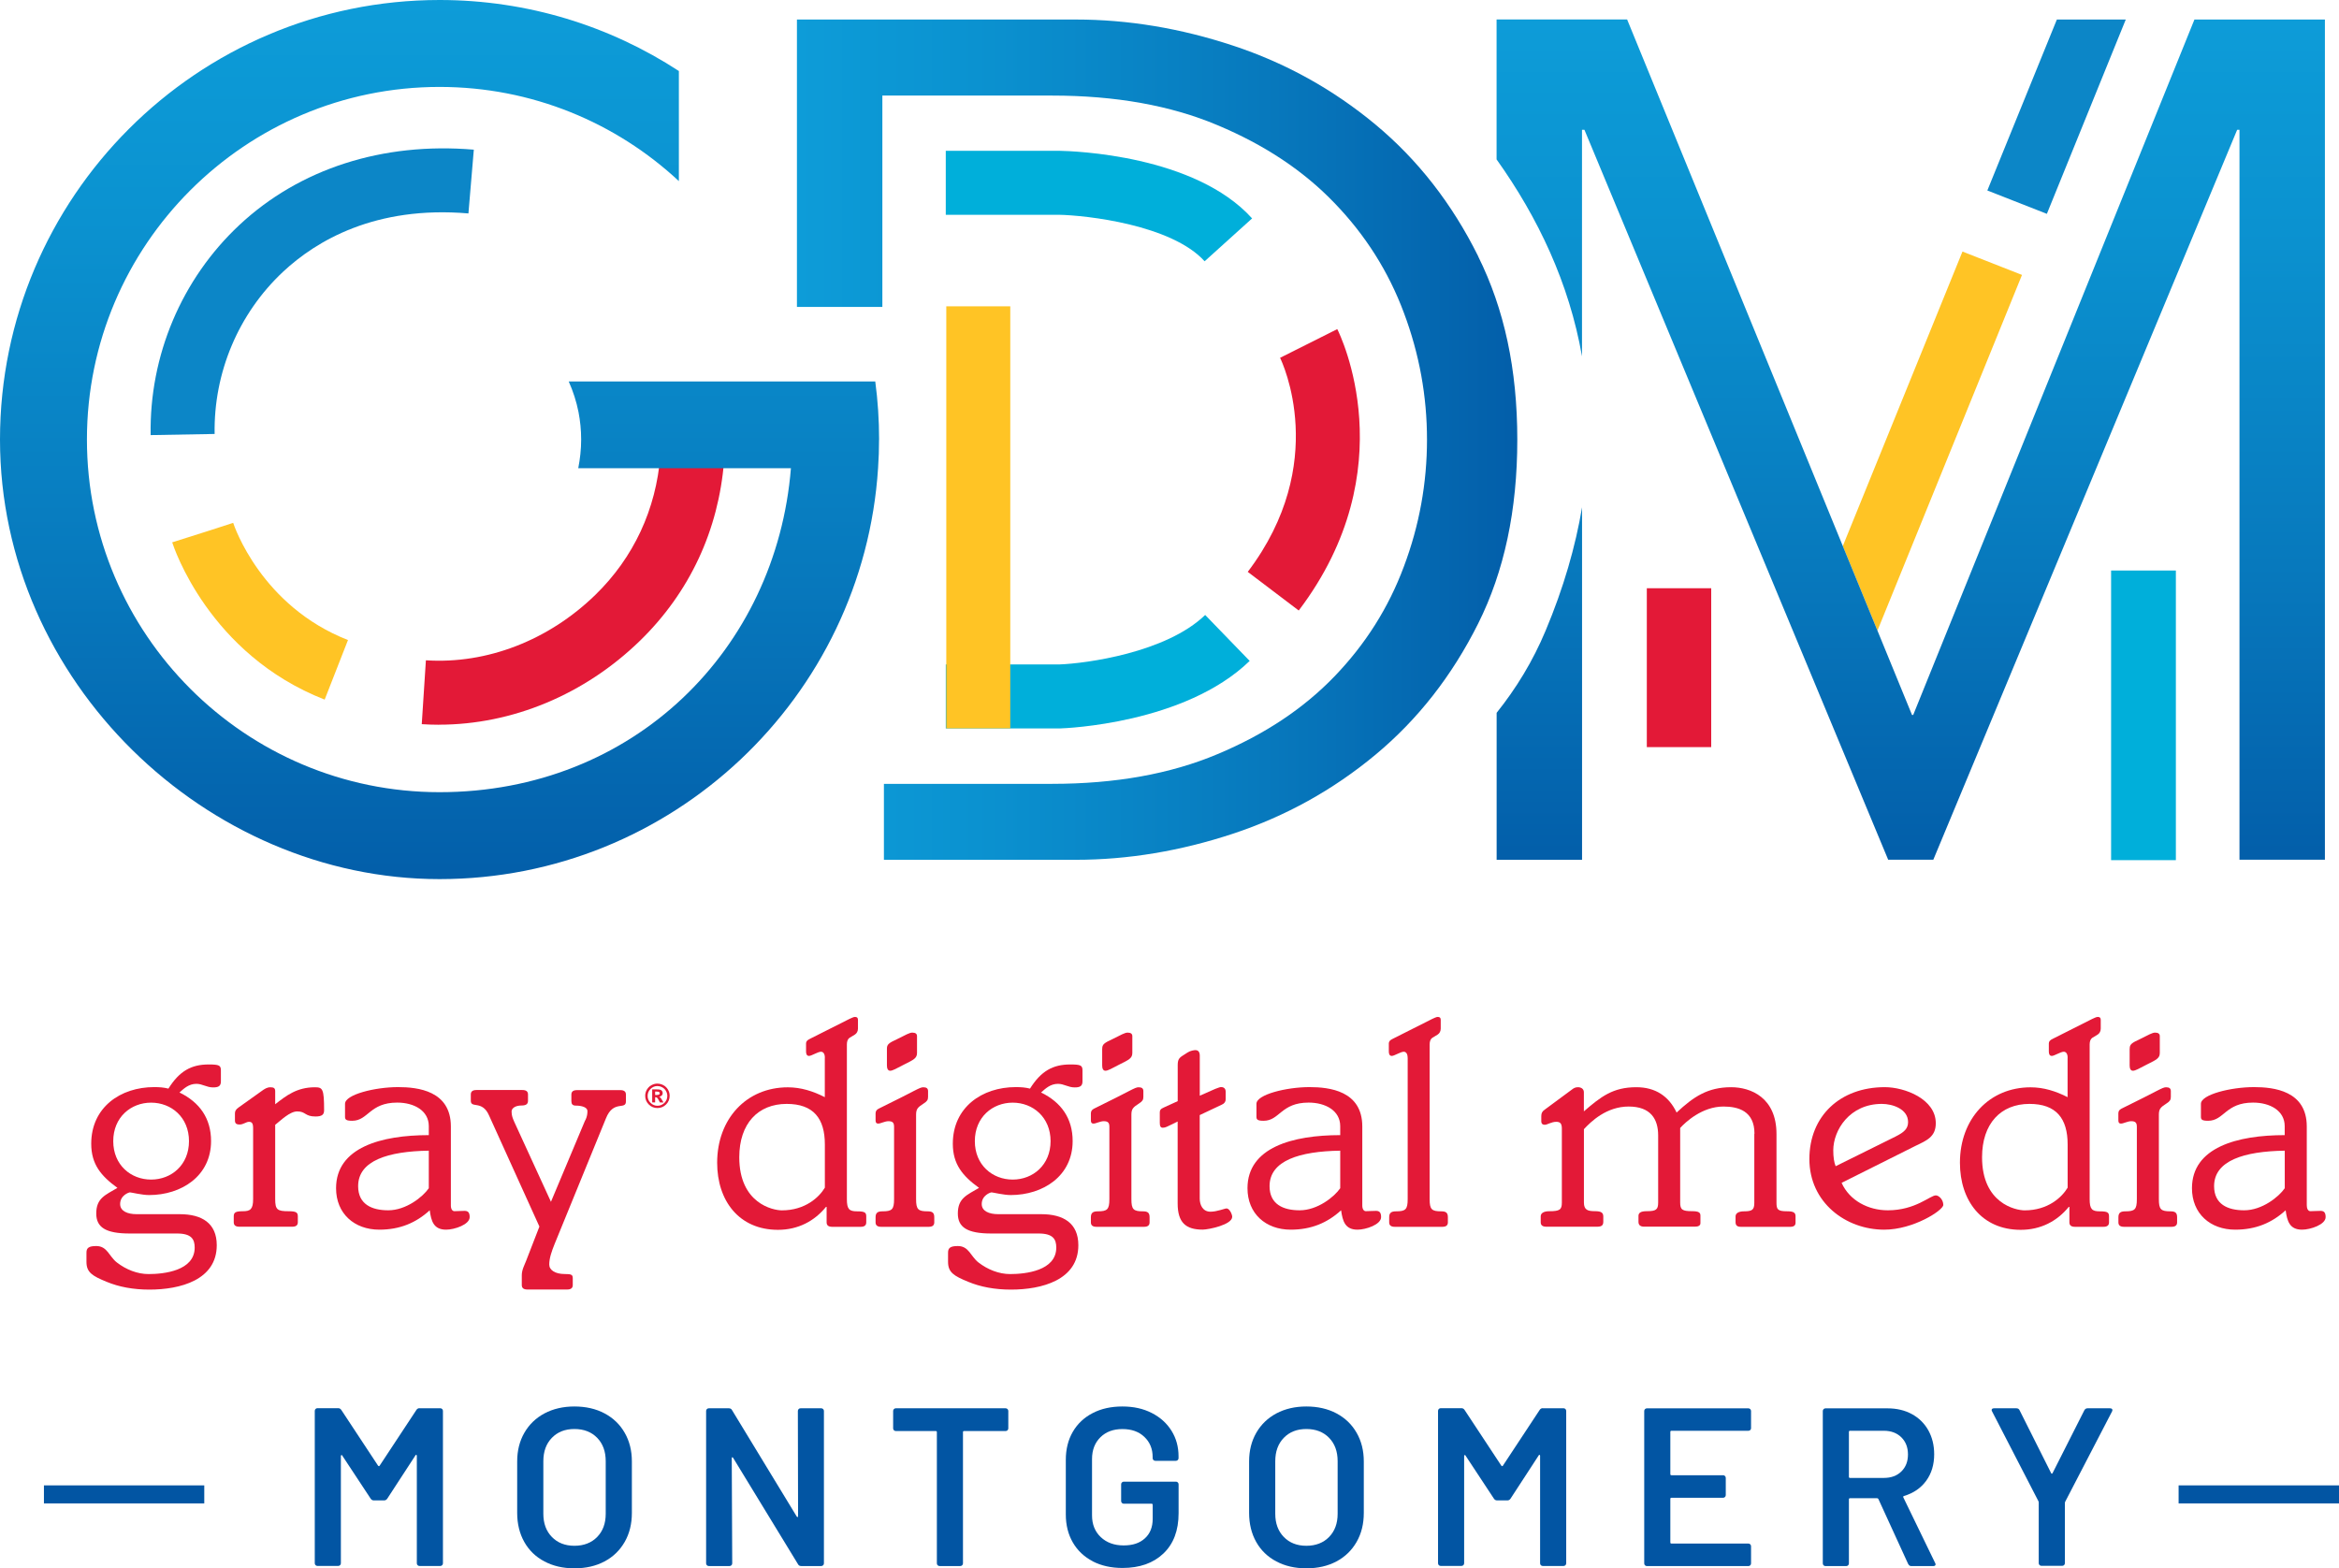 <?xml version="1.0" encoding="UTF-8" standalone="no"?>
<svg
   id="Layer_1"
   viewBox="0 0 451.49 302.74"
   version="1.1"
   sodipodi:docname="wsfa-logo-white.svg"
   width="451.49"
   height="302.74"
   inkscape:version="1.3.2 (091e20e, 2023-11-25)"
   xmlns:inkscape="http://www.inkscape.org/namespaces/inkscape"
   xmlns:sodipodi="http://sodipodi.sourceforge.net/DTD/sodipodi-0.dtd"
   xmlns:xlink="http://www.w3.org/1999/xlink"
   xmlns="http://www.w3.org/2000/svg"
   xmlns:svg="http://www.w3.org/2000/svg">
  <sodipodi:namedview
     id="namedview40"
     pagecolor="#ffffff"
     bordercolor="#000000"
     borderopacity="0.25"
     inkscape:showpageshadow="2"
     inkscape:pageopacity="0.0"
     inkscape:pagecheckerboard="0"
     inkscape:deskcolor="#d1d1d1"
     inkscape:zoom="0.2979798"
     inkscape:cx="219.81356"
     inkscape:cy="167.79661"
     inkscape:window-width="1312"
     inkscape:window-height="449"
     inkscape:window-x="0"
     inkscape:window-y="38"
     inkscape:window-maximized="0"
     inkscape:current-layer="Layer_1" />
  <defs
     id="defs4">
    <style
       id="style1">.cls-1{fill:url(#New_Gradient_Swatch_1);}.cls-1,.cls-2,.cls-3,.cls-4,.cls-5,.cls-6,.cls-7,.cls-8{stroke-width:0px;}.cls-2{fill:url(#New_Gradient_Swatch_1-3);}.cls-3{fill:url(#New_Gradient_Swatch_1-2);}.cls-9{fill:none;stroke:#0255a3;stroke-miterlimit:10;stroke-width:3.48px;}.cls-4{fill:#0c86c7;}.cls-5{fill:#e31937;}.cls-6{fill:#ffc425;}.cls-7{fill:#0255a3;}.cls-8{fill:#00afda;}</style>
    <linearGradient
       id="New_Gradient_Swatch_1"
       x1="261.78"
       y1="28.12"
       x2="261.78"
       y2="197.82"
       gradientUnits="userSpaceOnUse">
      <stop
         offset="0"
         stop-color="#0d9cd8"
         id="stop1" />
      <stop
         offset=".25"
         stop-color="#0b92d0"
         id="stop2" />
      <stop
         offset=".65"
         stop-color="#0779bd"
         id="stop3" />
      <stop
         offset=".99"
         stop-color="#035faa"
         id="stop4" />
    </linearGradient>
    <linearGradient
       id="New_Gradient_Swatch_1-2"
       x1="545.78"
       y1="31.89"
       x2="545.78"
       y2="194.09"
       xlink:href="#New_Gradient_Swatch_1"
       gradientTransform="translate(-176.94,-28.12)" />
    <linearGradient
       id="New_Gradient_Swatch_1-3"
       x1="330.78"
       y1="112.99"
       x2="469.82"
       y2="112.99"
       xlink:href="#New_Gradient_Swatch_1"
       gradientTransform="translate(-176.94,-28.12)" />
    <linearGradient
       inkscape:collect="always"
       xlink:href="#New_Gradient_Swatch_1"
       id="linearGradient40"
       gradientUnits="userSpaceOnUse"
       x1="261.78"
       y1="28.12"
       x2="261.78"
       y2="197.82"
       gradientTransform="translate(-176.94,-28.12)" />
  </defs>
  <path
     class="cls-7"
     d="m 80.98,271.84 h 4 c 0.14,0 0.27,0.05 0.37,0.15 0.1,0.1 0.15,0.23 0.15,0.37 v 29.41 c 0,0.15 -0.05,0.27 -0.15,0.37 -0.1,0.1 -0.22,0.15 -0.37,0.15 h -4 c -0.15,0 -0.27,-0.05 -0.37,-0.15 -0.1,-0.1 -0.15,-0.22 -0.15,-0.37 v -20.76 c 0,-0.09 -0.04,-0.15 -0.11,-0.17 -0.07,-0.03 -0.12,0 -0.15,0.09 l -5.44,8.35 c -0.15,0.23 -0.35,0.35 -0.61,0.35 h -2 c -0.26,0 -0.46,-0.12 -0.61,-0.35 l -5.48,-8.31 c -0.03,-0.09 -0.08,-0.12 -0.15,-0.09 -0.07,0.03 -0.11,0.09 -0.11,0.17 v 20.71 c 0,0.15 -0.05,0.27 -0.15,0.37 -0.1,0.1 -0.22,0.15 -0.37,0.15 h -4 c -0.15,0 -0.27,-0.05 -0.37,-0.15 -0.1,-0.1 -0.15,-0.22 -0.15,-0.37 v -29.41 c 0,-0.14 0.05,-0.27 0.15,-0.37 0.1,-0.1 0.22,-0.15 0.37,-0.15 h 4 c 0.26,0 0.46,0.12 0.61,0.35 l 7.09,10.75 c 0.06,0.06 0.12,0.09 0.17,0.09 0.05,0 0.1,-0.03 0.13,-0.09 l 7.09,-10.75 c 0.14,-0.23 0.35,-0.35 0.61,-0.35 z"
     id="path4" />
  <path
     class="cls-7"
     d="m 105.09,301.41 c -1.68,-0.88 -2.98,-2.14 -3.89,-3.76 -0.91,-1.62 -1.37,-3.5 -1.37,-5.61 v -9.92 c 0,-2.09 0.46,-3.94 1.39,-5.55 0.93,-1.61 2.23,-2.86 3.89,-3.74 1.67,-0.88 3.59,-1.33 5.77,-1.33 2.18,0 4.14,0.44 5.81,1.33 1.67,0.89 2.97,2.13 3.89,3.74 0.93,1.61 1.39,3.46 1.39,5.55 v 9.92 c 0,2.12 -0.46,3.99 -1.39,5.61 -0.93,1.62 -2.23,2.88 -3.89,3.76 -1.67,0.89 -3.6,1.33 -5.81,1.33 -2.21,0 -4.11,-0.44 -5.79,-1.33 z m 10.18,-4.72 c 1.1,-1.13 1.65,-2.62 1.65,-4.48 v -10.14 c 0,-1.89 -0.55,-3.39 -1.65,-4.52 -1.1,-1.13 -2.57,-1.7 -4.39,-1.7 -1.82,0 -3.25,0.57 -4.35,1.7 -1.1,1.13 -1.65,2.64 -1.65,4.52 v 10.14 c 0,1.86 0.55,3.35 1.65,4.48 1.1,1.13 2.55,1.7 4.35,1.7 1.8,0 3.29,-0.57 4.39,-1.7 z"
     id="path5" />
  <path
     class="cls-7"
     d="m 154.15,272 c 0.1,-0.1 0.22,-0.15 0.37,-0.15 h 4 c 0.14,0 0.27,0.05 0.37,0.15 0.1,0.1 0.15,0.23 0.15,0.37 v 29.41 c 0,0.15 -0.05,0.27 -0.15,0.37 -0.1,0.1 -0.23,0.15 -0.37,0.15 h -3.87 c -0.29,0 -0.49,-0.12 -0.61,-0.35 l -12.53,-20.54 c -0.06,-0.09 -0.12,-0.12 -0.17,-0.11 -0.06,0.02 -0.09,0.08 -0.09,0.2 l 0.09,20.28 c 0,0.15 -0.05,0.27 -0.15,0.37 -0.1,0.1 -0.22,0.15 -0.37,0.15 h -4 c -0.15,0 -0.27,-0.05 -0.37,-0.15 -0.1,-0.1 -0.15,-0.22 -0.15,-0.37 v -29.41 c 0,-0.14 0.05,-0.27 0.15,-0.37 0.1,-0.1 0.22,-0.15 0.37,-0.15 h 3.87 c 0.29,0 0.49,0.12 0.61,0.35 l 12.49,20.54 c 0.06,0.09 0.12,0.12 0.17,0.11 0.06,-0.01 0.09,-0.08 0.09,-0.2 l -0.04,-20.28 c 0,-0.14 0.05,-0.27 0.15,-0.37 z"
     id="path6" />
  <path
     class="cls-7"
     d="m 194.48,272 c 0.1,0.1 0.15,0.23 0.15,0.37 v 3.35 c 0,0.15 -0.05,0.27 -0.15,0.37 -0.1,0.1 -0.22,0.15 -0.37,0.15 h -8.01 c -0.15,0 -0.22,0.07 -0.22,0.22 v 25.32 c 0,0.15 -0.05,0.27 -0.15,0.37 -0.1,0.1 -0.22,0.15 -0.37,0.15 h -4 c -0.15,0 -0.27,-0.05 -0.37,-0.15 -0.1,-0.1 -0.15,-0.22 -0.15,-0.37 v -25.32 c 0,-0.15 -0.07,-0.22 -0.22,-0.22 h -7.7 c -0.15,0 -0.27,-0.05 -0.37,-0.15 -0.1,-0.1 -0.15,-0.22 -0.15,-0.37 v -3.35 c 0,-0.14 0.05,-0.27 0.15,-0.37 0.1,-0.1 0.22,-0.15 0.37,-0.15 h 21.19 c 0.14,0 0.27,0.05 0.37,0.15 z"
     id="path7" />
  <path
     class="cls-7"
     d="m 210.91,301.37 c -1.65,-0.86 -2.93,-2.07 -3.83,-3.63 -0.9,-1.56 -1.35,-3.36 -1.35,-5.4 v -10.53 c 0,-2.06 0.45,-3.87 1.35,-5.42 0.9,-1.55 2.18,-2.76 3.83,-3.61 1.65,-0.86 3.57,-1.28 5.74,-1.28 2.17,0 4.04,0.42 5.68,1.26 1.64,0.84 2.91,1.99 3.81,3.44 0.9,1.45 1.35,3.09 1.35,4.92 v 0.35 c 0,0.15 -0.05,0.27 -0.15,0.37 -0.1,0.1 -0.22,0.15 -0.37,0.15 h -3.96 c -0.15,0 -0.27,-0.05 -0.37,-0.15 -0.1,-0.1 -0.15,-0.22 -0.15,-0.37 v -0.22 c 0,-1.57 -0.53,-2.86 -1.59,-3.87 -1.06,-1.02 -2.47,-1.52 -4.24,-1.52 -1.77,0 -3.19,0.53 -4.26,1.59 -1.07,1.06 -1.61,2.46 -1.61,4.2 v 10.88 c 0,1.74 0.57,3.14 1.7,4.2 1.13,1.06 2.6,1.59 4.4,1.59 1.8,0 3.11,-0.46 4.11,-1.37 1,-0.91 1.5,-2.17 1.5,-3.76 v -2.7 c 0,-0.14 -0.07,-0.22 -0.22,-0.22 h -5.35 c -0.15,0 -0.27,-0.05 -0.37,-0.15 -0.1,-0.1 -0.15,-0.22 -0.15,-0.37 v -3.22 c 0,-0.15 0.05,-0.27 0.15,-0.37 0.1,-0.1 0.22,-0.15 0.37,-0.15 h 10.05 c 0.14,0 0.27,0.05 0.37,0.15 0.1,0.1 0.15,0.22 0.15,0.37 v 5.57 c 0,3.34 -0.98,5.93 -2.94,7.79 -1.96,1.86 -4.59,2.78 -7.9,2.78 -2.18,0 -4.09,-0.43 -5.74,-1.28 z"
     id="path8" />
  <path
     class="cls-7"
     d="m 246.37,301.41 c -1.68,-0.88 -2.98,-2.14 -3.89,-3.76 -0.91,-1.62 -1.37,-3.5 -1.37,-5.61 v -9.92 c 0,-2.09 0.46,-3.94 1.39,-5.55 0.93,-1.61 2.23,-2.86 3.89,-3.74 1.67,-0.88 3.59,-1.33 5.77,-1.33 2.18,0 4.14,0.44 5.81,1.33 1.67,0.89 2.97,2.13 3.89,3.74 0.93,1.61 1.39,3.46 1.39,5.55 v 9.92 c 0,2.12 -0.46,3.99 -1.39,5.61 -0.93,1.62 -2.23,2.88 -3.89,3.76 -1.67,0.89 -3.6,1.33 -5.81,1.33 -2.21,0 -4.11,-0.44 -5.79,-1.33 z m 10.18,-4.72 c 1.1,-1.13 1.65,-2.62 1.65,-4.48 v -10.14 c 0,-1.89 -0.55,-3.39 -1.65,-4.52 -1.1,-1.13 -2.57,-1.7 -4.39,-1.7 -1.82,0 -3.25,0.57 -4.35,1.7 -1.1,1.13 -1.65,2.64 -1.65,4.52 v 10.14 c 0,1.86 0.55,3.35 1.65,4.48 1.1,1.13 2.55,1.7 4.35,1.7 1.8,0 3.29,-0.57 4.39,-1.7 z"
     id="path9" />
  <path
     class="cls-7"
     d="m 297.8,271.84 h 4 c 0.14,0 0.27,0.05 0.37,0.15 0.1,0.1 0.15,0.23 0.15,0.37 v 29.41 c 0,0.15 -0.05,0.27 -0.15,0.37 -0.1,0.1 -0.22,0.15 -0.37,0.15 h -4 c -0.15,0 -0.27,-0.05 -0.37,-0.15 -0.1,-0.1 -0.15,-0.22 -0.15,-0.37 v -20.76 c 0,-0.09 -0.04,-0.15 -0.11,-0.17 -0.07,-0.03 -0.12,0 -0.15,0.09 l -5.44,8.35 c -0.15,0.23 -0.35,0.35 -0.61,0.35 h -2 c -0.26,0 -0.46,-0.12 -0.61,-0.35 l -5.48,-8.31 c -0.03,-0.09 -0.08,-0.12 -0.15,-0.09 -0.07,0.03 -0.11,0.09 -0.11,0.17 v 20.71 c 0,0.15 -0.05,0.27 -0.15,0.37 -0.1,0.1 -0.22,0.15 -0.37,0.15 h -4 c -0.15,0 -0.27,-0.05 -0.37,-0.15 -0.1,-0.1 -0.15,-0.22 -0.15,-0.37 v -29.41 c 0,-0.14 0.05,-0.27 0.15,-0.37 0.1,-0.1 0.22,-0.15 0.37,-0.15 h 4 c 0.26,0 0.46,0.12 0.61,0.35 l 7.09,10.75 c 0.06,0.06 0.12,0.09 0.17,0.09 0.05,0 0.1,-0.03 0.13,-0.09 l 7.09,-10.75 c 0.14,-0.23 0.35,-0.35 0.61,-0.35 z"
     id="path10" />
  <path
     class="cls-7"
     d="m 337.85,276.04 c -0.1,0.1 -0.22,0.15 -0.37,0.15 h -14.84 c -0.15,0 -0.22,0.07 -0.22,0.22 v 8.14 c 0,0.15 0.07,0.22 0.22,0.22 h 9.96 c 0.15,0 0.27,0.05 0.37,0.15 0.1,0.1 0.15,0.23 0.15,0.37 v 3.31 c 0,0.15 -0.05,0.27 -0.15,0.37 -0.1,0.1 -0.22,0.15 -0.37,0.15 h -9.96 c -0.15,0 -0.22,0.07 -0.22,0.22 v 8.4 c 0,0.15 0.07,0.22 0.22,0.22 h 14.84 c 0.14,0 0.27,0.05 0.37,0.15 0.1,0.1 0.15,0.22 0.15,0.37 v 3.31 c 0,0.15 -0.05,0.27 -0.15,0.37 -0.1,0.1 -0.22,0.15 -0.37,0.15 H 317.9 c -0.15,0 -0.27,-0.05 -0.37,-0.15 -0.1,-0.1 -0.15,-0.22 -0.15,-0.37 v -29.41 c 0,-0.14 0.05,-0.27 0.15,-0.37 0.1,-0.1 0.22,-0.15 0.37,-0.15 h 19.58 c 0.14,0 0.27,0.05 0.37,0.15 0.1,0.1 0.15,0.23 0.15,0.37 v 3.31 c 0,0.15 -0.05,0.27 -0.15,0.37 z"
     id="path11" />
  <path
     class="cls-7"
     d="m 368.33,301.91 -5.74,-12.53 c -0.06,-0.12 -0.15,-0.17 -0.26,-0.17 h -5.22 c -0.15,0 -0.22,0.07 -0.22,0.22 v 12.36 c 0,0.15 -0.05,0.27 -0.15,0.37 -0.1,0.1 -0.22,0.15 -0.37,0.15 h -4 c -0.15,0 -0.27,-0.05 -0.37,-0.15 -0.1,-0.1 -0.15,-0.22 -0.15,-0.37 v -29.41 c 0,-0.14 0.05,-0.27 0.15,-0.37 0.1,-0.1 0.22,-0.15 0.37,-0.15 h 11.97 c 1.77,0 3.34,0.37 4.7,1.11 1.36,0.74 2.42,1.78 3.18,3.13 0.75,1.35 1.13,2.89 1.13,4.63 0,2 -0.52,3.71 -1.54,5.11 -1.03,1.41 -2.46,2.39 -4.29,2.94 -0.06,0 -0.1,0.03 -0.13,0.09 -0.03,0.06 -0.03,0.12 0,0.17 l 6.14,12.66 c 0.06,0.12 0.09,0.2 0.09,0.26 0,0.23 -0.16,0.35 -0.48,0.35 h -4.18 c -0.29,0 -0.49,-0.13 -0.61,-0.39 z m -11.44,-25.5 v 8.66 c 0,0.15 0.07,0.22 0.22,0.22 h 6.53 c 1.39,0 2.52,-0.41 3.37,-1.24 0.85,-0.83 1.28,-1.92 1.28,-3.29 0,-1.37 -0.43,-2.47 -1.28,-3.31 -0.86,-0.84 -1.98,-1.26 -3.37,-1.26 h -6.53 c -0.15,0 -0.22,0.07 -0.22,0.22 z"
     id="path12" />
  <path
     class="cls-7"
     d="m 393.68,302.11 c -0.1,-0.1 -0.15,-0.22 -0.15,-0.37 v -11.66 c 0,-0.12 -0.01,-0.2 -0.04,-0.26 l -8.96,-17.36 c -0.06,-0.12 -0.09,-0.2 -0.09,-0.26 0,-0.23 0.16,-0.35 0.48,-0.35 h 4.31 c 0.29,0 0.49,0.13 0.61,0.39 l 6.09,12.14 c 0.09,0.12 0.17,0.12 0.26,0 l 6.14,-12.14 c 0.14,-0.26 0.35,-0.39 0.61,-0.39 h 4.35 c 0.2,0 0.34,0.06 0.41,0.17 0.07,0.12 0.07,0.26 -0.02,0.44 l -9.01,17.36 c -0.06,0.12 -0.09,0.2 -0.09,0.26 v 11.66 c 0,0.15 -0.05,0.27 -0.15,0.37 -0.1,0.1 -0.23,0.15 -0.37,0.15 h -4 c -0.15,0 -0.27,-0.05 -0.37,-0.15 z"
     id="path13" />
  <line
     class="cls-9"
     x1="451.49"
     y1="288.47"
     x2="420.53"
     y2="288.47"
     id="line13" />
  <line
     class="cls-9"
     x1="39.43"
     y1="288.47"
     x2="8.48"
     y2="288.47"
     id="line14" />
  <path
     class="cls-5"
     d="m 34.7,234.38 c 4.26,0 7.14,1.73 7.14,5.99 0,6.73 -7.08,8.57 -13.01,8.57 -3.11,0 -5.87,-0.52 -8.23,-1.5 -2.82,-1.15 -3.91,-1.84 -3.91,-3.86 v -1.78 c 0,-0.92 0.46,-1.27 1.9,-1.27 2.13,0 2.47,2.01 3.97,3.17 1.78,1.38 3.97,2.24 6.1,2.24 2.99,0 8.92,-0.63 8.92,-5.12 0,-1.61 -0.63,-2.71 -3.4,-2.71 h -9.15 c -4.66,0 -6.45,-1.21 -6.45,-3.86 0,-2.99 1.78,-3.57 4.09,-4.95 -3.17,-2.3 -5.06,-4.55 -5.06,-8.52 0,-7.02 5.64,-10.93 12.14,-10.93 1.04,0 1.84,0.06 2.76,0.29 2.13,-3.4 4.43,-4.66 7.77,-4.66 2.01,0 2.36,0.17 2.36,1.15 v 2.13 c 0,0.92 -0.52,1.15 -1.5,1.15 -1.27,0 -2.07,-0.69 -3.22,-0.69 -1.5,0 -2.42,0.92 -3.28,1.67 3.91,1.9 6.1,5.01 6.1,9.38 0,6.73 -5.7,10.42 -11.97,10.42 -1.32,0 -3.45,-0.52 -3.68,-0.52 -0.23,0 -1.9,0.58 -1.9,2.25 0,1.38 1.44,1.96 3.17,1.96 h 8.35 z m -5.53,-6.68 c 3.91,0 7.31,-2.82 7.31,-7.42 0,-4.6 -3.4,-7.43 -7.31,-7.43 -3.91,0 -7.31,2.82 -7.31,7.43 0,4.61 3.4,7.42 7.31,7.42 z"
     id="path14" />
  <path
     class="cls-5"
     d="m 53.12,231.45 c 0,2.07 0.4,2.36 2.59,2.36 1.44,0 1.78,0.23 1.78,0.98 v 1.15 c 0,0.58 -0.35,0.86 -1.09,0.86 H 46.21 c -0.75,0 -1.09,-0.29 -1.09,-0.86 v -1.15 c 0,-0.75 0.35,-0.98 1.78,-0.98 1.43,0 1.96,-0.4 1.96,-2.36 v -13.64 c 0,-0.98 -0.23,-1.26 -0.81,-1.26 -0.52,0 -1.09,0.52 -1.78,0.52 -0.69,0 -0.92,-0.23 -0.92,-0.81 v -1.32 c 0,-0.4 0.12,-0.75 0.69,-1.15 l 4.43,-3.16 c 0.63,-0.46 1.09,-0.75 1.73,-0.75 0.64,0 0.92,0.17 0.92,0.75 v 2.53 c 2.13,-1.67 4.2,-3.28 7.66,-3.28 1.5,0 1.78,0.29 1.78,4.43 0,0.81 -0.35,1.21 -1.67,1.21 -2.07,0 -1.84,-0.98 -3.51,-0.98 -1.44,0 -3.17,1.73 -4.26,2.59 v 14.33 z"
     id="path15" />
  <path
     class="cls-5"
     d="m 87.03,232.71 c 0,0.69 0.29,1.09 0.69,1.09 0.58,0 1.27,-0.06 1.96,-0.06 0.69,0 0.98,0.35 0.98,1.21 0,1.44 -2.94,2.42 -4.55,2.42 -2.42,0 -2.88,-1.67 -3.16,-3.74 -2.65,2.42 -5.76,3.74 -9.73,3.74 -4.83,0 -8.35,-3.11 -8.35,-8 0,-7.89 8.75,-10.25 17.9,-10.25 v -1.73 c 0,-2.99 -2.82,-4.55 -6.1,-4.55 -5.35,0 -5.58,3.51 -8.69,3.51 -1.15,0 -1.38,-0.23 -1.38,-0.75 v -2.53 c 0,-1.78 5.76,-3.22 10.24,-3.22 3.8,0 10.19,0.69 10.19,7.6 v 15.25 z m -4.26,-10.59 c -7.83,0.12 -13.64,1.9 -13.64,6.85 0,3.51 2.65,4.66 5.81,4.66 3.45,0 6.68,-2.59 7.83,-4.26 z"
     id="path16" />
  <path
     class="cls-5"
     d="m 112.99,216.25 c 0.35,-0.75 0.4,-1.27 0.4,-1.79 0,-0.69 -1.04,-1.04 -2.24,-1.04 -0.63,0 -0.86,-0.29 -0.86,-0.86 v -1.27 c 0,-0.58 0.35,-0.86 1.09,-0.86 h 8.35 c 0.75,0 1.09,0.29 1.09,0.86 v 1.32 c 0,1.73 -2.42,-0.35 -3.86,3.28 l -9.9,24.23 c -0.58,1.44 -1.04,2.76 -1.04,3.97 0,1.09 1.15,1.84 2.99,1.84 1.27,0 1.55,0.12 1.55,0.81 v 1.32 c 0,0.57 -0.35,0.86 -1.09,0.86 h -7.66 c -0.75,0 -1.09,-0.29 -1.09,-0.86 v -1.9 c 0,-1.04 0.52,-1.96 0.81,-2.71 l 2.59,-6.68 -9.73,-21.47 c -1.32,-2.99 -3.51,-1.27 -3.51,-2.82 v -1.21 c 0,-0.58 0.35,-0.86 1.09,-0.86 h 8.86 c 0.75,0 1.09,0.29 1.09,0.86 v 1.21 c 0,0.63 -0.35,0.92 -1.27,0.92 -1.15,0 -1.9,0.52 -1.9,1.15 0,0.86 0.23,1.32 0.52,2.01 l 7.08,15.43 6.62,-15.77 z"
     id="path17" />
  <path
     class="cls-5"
     d="m 159.22,204.17 c 0,-0.81 -0.35,-1.15 -0.75,-1.15 -0.58,0 -1.84,0.81 -2.3,0.81 -0.46,0 -0.58,-0.4 -0.58,-0.86 v -1.55 c 0,-0.35 0.17,-0.63 0.81,-0.92 l 7.54,-3.8 c 0.4,-0.17 0.81,-0.4 1.09,-0.4 0.4,0 0.58,0.17 0.58,0.58 v 1.67 c 0,0.52 -0.23,0.92 -0.58,1.15 l -1.04,0.63 c -0.35,0.23 -0.52,0.69 -0.52,1.27 v 29.87 c 0,1.96 0.46,2.36 1.96,2.36 1.5,0 1.78,0.23 1.78,0.98 v 1.15 c 0,0.58 -0.35,0.86 -1.09,0.86 h -5.47 c -0.75,0 -1.09,-0.29 -1.09,-0.86 v -2.99 h -0.12 c -2.24,2.76 -5.41,4.43 -9.27,4.43 -7.54,0 -11.74,-5.64 -11.74,-12.95 0,-8.46 5.64,-14.56 13.64,-14.56 2.53,0 4.89,0.75 7.14,1.9 v -7.6 z m 0,16.75 c 0,-5.01 -2.19,-7.83 -7.37,-7.83 -5.53,0 -9.15,3.8 -9.15,10.3 0,8.92 6.5,10.25 8.23,10.25 4.49,0 7.19,-2.53 8.29,-4.38 z"
     id="path18" />
  <path
     class="cls-5"
     d="m 172.58,217.52 c 0,-0.75 -0.23,-1.09 -1.09,-1.09 -0.69,0 -1.5,0.46 -1.96,0.46 -0.46,0 -0.52,-0.29 -0.52,-0.69 v -1.26 c 0,-0.35 0.12,-0.69 0.58,-0.92 7.19,-3.51 7.89,-4.14 8.63,-4.14 0.63,0 0.92,0.23 0.92,0.75 v 1.09 c 0,0.58 -0.17,0.86 -0.81,1.27 -1.15,0.75 -1.5,1.04 -1.5,2.19 v 16.29 c 0,2.01 0.4,2.36 2.24,2.36 0.92,0 1.27,0.29 1.27,1.15 v 0.98 c 0,0.58 -0.35,0.86 -1.09,0.86 h -9.15 c -0.75,0 -1.09,-0.29 -1.09,-0.86 v -0.98 c 0,-0.86 0.4,-1.15 1.32,-1.15 1.84,0 2.25,-0.35 2.25,-2.36 v -13.93 z m -1.38,-15.08 c 0,-0.81 0.29,-1.09 2.07,-1.9 1.5,-0.75 2.3,-1.21 2.82,-1.21 0.63,0 0.92,0.23 0.92,0.69 v 3.22 c 0,1.04 -0.63,1.32 -2.47,2.24 -1.55,0.81 -2.25,1.21 -2.71,1.21 -0.46,0 -0.63,-0.46 -0.63,-1.04 v -3.22 z"
     id="path19" />
  <path
     class="cls-5"
     d="m 201.01,234.38 c 4.26,0 7.14,1.73 7.14,5.99 0,6.73 -7.08,8.57 -13.01,8.57 -3.11,0 -5.87,-0.52 -8.23,-1.5 -2.82,-1.15 -3.91,-1.84 -3.91,-3.86 v -1.78 c 0,-0.92 0.46,-1.27 1.9,-1.27 2.13,0 2.47,2.01 3.97,3.17 1.78,1.38 3.97,2.24 6.1,2.24 2.99,0 8.92,-0.63 8.92,-5.12 0,-1.61 -0.63,-2.71 -3.4,-2.71 h -9.15 c -4.66,0 -6.45,-1.21 -6.45,-3.86 0,-2.99 1.78,-3.57 4.09,-4.95 -3.17,-2.3 -5.06,-4.55 -5.06,-8.52 0,-7.02 5.64,-10.93 12.14,-10.93 1.04,0 1.84,0.06 2.76,0.29 2.13,-3.4 4.43,-4.66 7.77,-4.66 2.01,0 2.36,0.17 2.36,1.15 v 2.13 c 0,0.92 -0.52,1.15 -1.5,1.15 -1.27,0 -2.07,-0.69 -3.22,-0.69 -1.5,0 -2.42,0.92 -3.28,1.67 3.91,1.9 6.1,5.01 6.1,9.38 0,6.73 -5.7,10.42 -11.97,10.42 -1.32,0 -3.45,-0.52 -3.68,-0.52 -0.23,0 -1.9,0.58 -1.9,2.25 0,1.38 1.44,1.96 3.17,1.96 h 8.35 z m -5.53,-6.68 c 3.91,0 7.31,-2.82 7.31,-7.42 0,-4.6 -3.4,-7.43 -7.31,-7.43 -3.91,0 -7.31,2.82 -7.31,7.43 0,4.61 3.4,7.42 7.31,7.42 z"
     id="path20" />
  <path
     class="cls-5"
     d="m 214.14,217.52 c 0,-0.75 -0.23,-1.09 -1.09,-1.09 -0.69,0 -1.5,0.46 -1.96,0.46 -0.46,0 -0.52,-0.29 -0.52,-0.69 v -1.26 c 0,-0.35 0.12,-0.69 0.58,-0.92 7.19,-3.51 7.89,-4.14 8.63,-4.14 0.63,0 0.92,0.23 0.92,0.75 v 1.09 c 0,0.58 -0.17,0.86 -0.81,1.27 -1.15,0.75 -1.5,1.04 -1.5,2.19 v 16.29 c 0,2.01 0.4,2.36 2.24,2.36 0.92,0 1.27,0.29 1.27,1.15 v 0.98 c 0,0.58 -0.35,0.86 -1.09,0.86 h -9.15 c -0.75,0 -1.09,-0.29 -1.09,-0.86 v -0.98 c 0,-0.86 0.4,-1.15 1.32,-1.15 1.84,0 2.25,-0.35 2.25,-2.36 v -13.93 z m -1.38,-15.08 c 0,-0.81 0.29,-1.09 2.07,-1.9 1.5,-0.75 2.3,-1.21 2.82,-1.21 0.63,0 0.92,0.23 0.92,0.69 v 3.22 c 0,1.04 -0.63,1.32 -2.48,2.24 -1.55,0.81 -2.24,1.21 -2.71,1.21 -0.47,0 -0.63,-0.46 -0.63,-1.04 v -3.22 z"
     id="path21" />
  <path
     class="cls-5"
     d="m 227.33,216.48 -1.04,0.52 c -0.98,0.46 -1.32,0.69 -1.84,0.69 -0.46,0 -0.58,-0.35 -0.58,-0.98 v -1.96 c 0,-0.4 0.11,-0.69 0.81,-0.98 l 2.65,-1.21 v -6.91 c 0,-1.09 0.23,-1.44 1.09,-1.96 l 0.81,-0.52 c 0.52,-0.35 1.27,-0.46 1.5,-0.46 0.52,0 0.86,0.29 0.86,1.09 v 7.71 l 2.99,-1.32 c 0.46,-0.17 0.92,-0.35 1.09,-0.35 0.58,0 0.92,0.29 0.92,0.92 v 1.44 c 0,0.46 -0.23,0.81 -0.75,1.04 l -4.26,2.01 v 16.12 c 0,1.21 0.58,2.53 2.07,2.53 1.27,0 2.76,-0.63 3.11,-0.63 0.58,0 1.09,1.15 1.09,1.61 0,1.55 -4.6,2.48 -5.7,2.48 -3.22,0 -4.83,-1.32 -4.83,-5.06 v -15.83 z"
     id="path22" />
  <path
     class="cls-5"
     d="m 262.96,232.71 c 0,0.69 0.29,1.09 0.69,1.09 0.58,0 1.27,-0.06 1.96,-0.06 0.69,0 0.98,0.35 0.98,1.21 0,1.44 -2.94,2.42 -4.55,2.42 -2.42,0 -2.88,-1.67 -3.17,-3.74 -2.65,2.42 -5.76,3.74 -9.73,3.74 -4.83,0 -8.34,-3.11 -8.34,-8 0,-7.89 8.75,-10.25 17.9,-10.25 v -1.73 c 0,-2.99 -2.82,-4.55 -6.1,-4.55 -5.35,0 -5.58,3.51 -8.69,3.51 -1.15,0 -1.38,-0.23 -1.38,-0.75 v -2.53 c 0,-1.78 5.76,-3.22 10.24,-3.22 3.8,0 10.19,0.69 10.19,7.6 v 15.25 z m -4.26,-10.59 c -7.83,0.12 -13.64,1.9 -13.64,6.85 0,3.51 2.65,4.66 5.81,4.66 3.45,0 6.68,-2.59 7.83,-4.26 z"
     id="path23" />
  <path
     class="cls-5"
     d="m 271.71,204.17 c 0,-0.81 -0.35,-1.15 -0.75,-1.15 -0.58,0 -1.84,0.81 -2.3,0.81 -0.46,0 -0.58,-0.4 -0.58,-0.86 v -1.55 c 0,-0.35 0.17,-0.63 0.81,-0.92 l 7.54,-3.8 c 0.4,-0.17 0.81,-0.4 1.09,-0.4 0.4,0 0.58,0.17 0.58,0.58 v 1.67 c 0,0.52 -0.23,0.92 -0.58,1.15 l -1.04,0.63 c -0.35,0.23 -0.52,0.69 -0.52,1.27 v 29.87 c 0,2.01 0.4,2.36 2.25,2.36 0.92,0 1.27,0.29 1.27,1.15 v 0.98 c 0,0.58 -0.35,0.86 -1.09,0.86 h -9.15 c -0.75,0 -1.09,-0.29 -1.09,-0.86 v -0.98 c 0,-0.86 0.4,-1.15 1.32,-1.15 1.84,0 2.25,-0.35 2.25,-2.36 v -27.28 z"
     id="path24" />
  <path
     class="cls-5"
     d="m 338.66,218.84 c 0,-4.37 -3.11,-5.24 -5.99,-5.24 -4.09,0 -7.31,2.99 -8.35,4.14 v 14.39 c 0,1.38 0.4,1.67 2.3,1.67 1.32,0 1.61,0.29 1.61,0.86 v 1.44 c 0,0.52 -0.46,0.69 -1.09,0.69 h -9.78 c -0.69,0 -1.09,-0.29 -1.09,-0.92 v -1.15 c 0,-0.58 0.4,-0.92 1.61,-0.92 1.78,0 2.19,-0.29 2.19,-1.67 v -12.95 c 0,-3.16 -1.44,-5.58 -5.7,-5.58 -4.26,0 -7.25,2.88 -8.63,4.37 v 14.16 c 0,1.44 0.75,1.67 2.13,1.67 1.21,0 1.61,0.29 1.61,1.04 v 0.98 c 0,0.69 -0.29,0.98 -1.21,0.98 h -9.78 c -0.75,0 -1.09,-0.29 -1.09,-0.86 v -1.15 c 0,-0.63 0.63,-0.98 1.61,-0.98 2.07,0 2.47,-0.29 2.47,-1.67 v -14.27 c 0,-1.04 -0.35,-1.32 -1.09,-1.32 -0.92,0 -1.73,0.57 -2.19,0.57 -0.52,0 -0.69,-0.29 -0.69,-0.63 v -1.04 c 0,-0.57 0.17,-0.92 0.69,-1.27 l 5.29,-3.91 c 0.29,-0.23 0.63,-0.4 1.09,-0.4 0.58,0 1.15,0.29 1.15,0.98 v 3.68 c 3.28,-2.82 5.58,-4.66 10.13,-4.66 3.68,0 6.27,1.73 7.77,4.89 3.28,-3.05 5.99,-4.89 10.53,-4.89 3.8,0 8.75,2.01 8.75,9.04 v 13.24 c 0,1.32 0.23,1.67 2.07,1.67 1.27,0 1.61,0.29 1.61,0.98 v 1.21 c 0,0.52 -0.29,0.81 -1.04,0.81 h -9.5 c -0.75,0 -1.04,-0.29 -1.04,-0.92 v -1.09 c 0,-0.63 0.63,-0.98 1.61,-0.98 1.61,0 2.01,-0.29 2.01,-1.67 v -13.3 z"
     id="path25" />
  <path
     class="cls-5"
     d="m 349.26,223.73 c 0,-8.29 5.93,-13.87 14.56,-13.87 3.86,0 9.84,2.3 9.84,6.96 0,2.65 -1.78,3.34 -3.91,4.37 l -14.27,7.14 c 1.55,3.45 5.18,5.3 8.92,5.3 5.35,0 8.17,-2.88 9.27,-2.88 0.58,0 1.44,0.81 1.44,1.84 0,1.03 -5.76,4.78 -11.4,4.78 -7.42,0 -14.45,-5.24 -14.45,-13.64 z m 16.69,-4.37 c 1.61,-0.81 2.36,-1.5 2.36,-2.76 0,-2.53 -2.99,-3.51 -5.06,-3.51 -6.22,0 -9.38,5.06 -9.38,8.98 0,1.32 0.17,2.36 0.46,3.05 l 11.63,-5.76 z"
     id="path26" />
  <path
     class="cls-5"
     d="m 399.11,204.17 c 0,-0.81 -0.35,-1.15 -0.75,-1.15 -0.58,0 -1.84,0.81 -2.3,0.81 -0.46,0 -0.58,-0.4 -0.58,-0.86 v -1.55 c 0,-0.35 0.17,-0.63 0.81,-0.92 l 7.54,-3.8 c 0.4,-0.17 0.81,-0.4 1.09,-0.4 0.4,0 0.58,0.17 0.58,0.58 v 1.67 c 0,0.52 -0.23,0.92 -0.58,1.15 l -1.04,0.63 c -0.35,0.23 -0.52,0.69 -0.52,1.27 v 29.87 c 0,1.96 0.46,2.36 1.96,2.36 1.5,0 1.78,0.23 1.78,0.98 v 1.15 c 0,0.58 -0.35,0.86 -1.09,0.86 h -5.47 c -0.75,0 -1.09,-0.29 -1.09,-0.86 v -2.99 h -0.12 c -2.25,2.76 -5.41,4.43 -9.27,4.43 -7.54,0 -11.74,-5.64 -11.74,-12.95 0,-8.46 5.64,-14.56 13.64,-14.56 2.53,0 4.89,0.75 7.14,1.9 v -7.6 z m 0,16.75 c 0,-5.01 -2.19,-7.83 -7.37,-7.83 -5.53,0 -9.15,3.8 -9.15,10.3 0,8.92 6.5,10.25 8.23,10.25 4.49,0 7.19,-2.53 8.29,-4.38 z"
     id="path27" />
  <path
     class="cls-5"
     d="m 412.47,217.52 c 0,-0.75 -0.23,-1.09 -1.09,-1.09 -0.69,0 -1.5,0.46 -1.96,0.46 -0.46,0 -0.52,-0.29 -0.52,-0.69 v -1.26 c 0,-0.35 0.11,-0.69 0.58,-0.92 7.19,-3.51 7.89,-4.14 8.63,-4.14 0.63,0 0.92,0.23 0.92,0.75 v 1.09 c 0,0.58 -0.17,0.86 -0.81,1.27 -1.15,0.75 -1.5,1.04 -1.5,2.19 v 16.29 c 0,2.01 0.4,2.36 2.25,2.36 0.92,0 1.27,0.29 1.27,1.15 v 0.98 c 0,0.58 -0.35,0.86 -1.09,0.86 H 410 c -0.75,0 -1.09,-0.29 -1.09,-0.86 v -0.98 c 0,-0.86 0.4,-1.15 1.32,-1.15 1.84,0 2.24,-0.35 2.24,-2.36 v -13.93 z m -1.38,-15.08 c 0,-0.81 0.29,-1.09 2.07,-1.9 1.5,-0.75 2.3,-1.21 2.82,-1.21 0.63,0 0.92,0.23 0.92,0.69 v 3.22 c 0,1.04 -0.63,1.32 -2.48,2.24 -1.55,0.81 -2.24,1.21 -2.71,1.21 -0.47,0 -0.63,-0.46 -0.63,-1.04 v -3.22 z"
     id="path28" />
  <path
     class="cls-5"
     d="m 445.28,232.71 c 0,0.69 0.29,1.09 0.69,1.09 0.58,0 1.27,-0.06 1.96,-0.06 0.69,0 0.98,0.35 0.98,1.21 0,1.44 -2.93,2.42 -4.55,2.42 -2.42,0 -2.88,-1.67 -3.17,-3.74 -2.65,2.42 -5.76,3.74 -9.73,3.74 -4.83,0 -8.35,-3.11 -8.35,-8 0,-7.89 8.75,-10.25 17.9,-10.25 v -1.73 c 0,-2.99 -2.82,-4.55 -6.1,-4.55 -5.35,0 -5.58,3.51 -8.69,3.51 -1.15,0 -1.38,-0.23 -1.38,-0.75 v -2.53 c 0,-1.78 5.76,-3.22 10.24,-3.22 3.8,0 10.19,0.69 10.19,7.6 v 15.25 z m -4.26,-10.59 c -7.83,0.12 -13.64,1.9 -13.64,6.85 0,3.51 2.65,4.66 5.81,4.66 3.45,0 6.68,-2.59 7.83,-4.26 z"
     id="path29" />
  <path
     class="cls-5"
     d="m 126.91,209.18 c 0.39,0 0.78,0.1 1.15,0.3 0.37,0.2 0.66,0.49 0.88,0.86 0.22,0.38 0.32,0.77 0.32,1.19 0,0.65 -0.23,1.21 -0.69,1.67 -0.46,0.46 -1.02,0.69 -1.67,0.69 -0.65,0 -1.21,-0.23 -1.67,-0.69 -0.46,-0.46 -0.69,-1.02 -0.69,-1.67 0,-0.42 0.11,-0.82 0.32,-1.19 0.07,-0.12 0.15,-0.23 0.24,-0.34 0.09,-0.11 0.19,-0.21 0.29,-0.29 0.1,-0.08 0.22,-0.16 0.35,-0.23 0.19,-0.1 0.37,-0.18 0.56,-0.23 0.19,-0.05 0.39,-0.08 0.59,-0.08 z m 0,0.46 c -0.52,0 -0.96,0.19 -1.34,0.56 -0.37,0.37 -0.56,0.82 -0.56,1.35 0,0.53 0.19,0.97 0.56,1.34 0.37,0.37 0.82,0.56 1.34,0.56 0.52,0 0.97,-0.19 1.34,-0.56 0.37,-0.37 0.56,-0.82 0.56,-1.34 0,-0.34 -0.09,-0.66 -0.26,-0.96 -0.17,-0.3 -0.41,-0.53 -0.7,-0.69 -0.3,-0.16 -0.61,-0.25 -0.94,-0.25 z m -0.45,3.16 h -0.57 v -2.51 h 0.82 c 0.33,0 0.56,0.02 0.71,0.06 0.15,0.04 0.27,0.11 0.36,0.23 0.09,0.12 0.14,0.26 0.14,0.43 0,0.37 -0.23,0.6 -0.68,0.7 0.16,0.04 0.33,0.23 0.52,0.57 0,0 0.02,0.03 0.04,0.07 0.02,0.04 0.06,0.11 0.12,0.21 l 0.15,0.25 h -0.69 l -0.1,-0.2 c -0.21,-0.4 -0.35,-0.64 -0.44,-0.71 -0.09,-0.07 -0.18,-0.1 -0.28,-0.1 -0.04,0 -0.07,0 -0.1,0 v 1.01 z m 0,-2.09 v 0.66 h 0.24 c 0.24,0 0.4,-0.03 0.5,-0.08 0.09,-0.05 0.14,-0.14 0.14,-0.25 0,-0.09 -0.03,-0.16 -0.1,-0.23 -0.07,-0.06 -0.24,-0.1 -0.52,-0.1 h -0.25 z"
     id="path30" />
  <path
     class="cls-6"
     d="M 62.67,135.05 C 40.32,126.32 33.52,105.57 33.24,104.69 l 11.78,-3.73 -5.89,1.87 5.88,-1.9 c 0.21,0.65 5.44,16.08 22.16,22.62 z"
     id="path31" />
  <path
     class="cls-4"
     d="M 29.08,83.99 C 28.81,68.65 35.05,53.87 46.2,43.44 57.82,32.57 73.88,27.4 91.46,28.89 L 90.42,41.2 C 72.43,39.67 61.03,46.49 54.64,52.46 46.04,60.51 41.22,71.92 41.43,83.77 Z"
     id="path32" />
  <path
     class="cls-5"
     d="m 84.72,139.9 c -1.1,0 -2.2,-0.04 -3.31,-0.11 l 0.8,-12.33 c 11.77,0.77 23.69,-3.85 32.72,-12.64 7.38,-7.19 11.71,-16.48 12.53,-26.87 l 12.31,0.97 c -1.05,13.42 -6.66,25.44 -16.22,34.75 -10.69,10.41 -24.68,16.22 -38.82,16.22 z"
     id="path33" />
  <path
     class="cls-1"
     d="m 169.68,84.84 c 0,1.85 -0.06,3.71 -0.19,5.54 -2.86,44.2 -39.73,79.32 -84.65,79.32 C 39.92,169.7 0,131.61 0,84.84 0,38.07 38.07,0 84.84,0 c 17.03,0 32.92,5.04 46.2,13.71 v 21.25 c -12.13,-11.3 -28.37,-18.18 -46.2,-18.18 -37.53,0 -68.06,30.53 -68.06,68.06 0,37.53 30.53,68.08 68.06,68.08 37.53,0 65.01,-27.59 67.83,-62.54 h -41.05 c 0.35,-1.79 0.56,-3.64 0.56,-5.54 0,-1.9 -0.19,-3.58 -0.51,-5.29 -0.41,-2.06 -1.05,-4.04 -1.89,-5.91 h 59.17 c 0.49,3.66 0.74,7.41 0.74,11.2 z"
     id="path34"
     style="fill:url(#linearGradient40)" />
  <rect
     class="cls-8"
     x="407.5"
     y="110.13"
     width="12.5"
     height="55.91"
     id="rect34" />
  <rect
     class="cls-5"
     x="317.88"
     y="113.55"
     width="12.43"
     height="30.67"
     id="rect35" />
  <polygon
     class="cls-6"
     points="532.65,133.53 555.75,76.68 567.24,81.19 539.34,149.85 "
     id="polygon35"
     transform="translate(-176.94,-28.12)" />
  <polygon
     class="cls-4"
     points="560.55,64.89 573.97,31.89 587.27,31.89 572.04,69.4 "
     id="polygon36"
     transform="translate(-176.94,-28.12)" />
  <path
     class="cls-3"
     d="m 305.38,97.93 v 68.04 H 288.89 V 137.6 c 3.75,-4.69 6.98,-9.94 9.45,-15.85 3.48,-8.28 5.76,-16.22 7.04,-23.82 z M 423.59,3.76 369.3,138.01 h -0.23 L 362.4,121.73 355.71,105.4 314.08,3.76 h -25.2 v 27.01 c 8.03,11.26 14.02,23.92 16.49,38.02 V 25.06 h 0.47 l 58.63,140.9 h 8.71 l 58.65,-140.9 h 0.45 v 140.9 h 16.49 V 3.77 h -25.2 z"
     id="path36"
     style="fill:url(#New_Gradient_Swatch_1-2)" />
  <path
     class="cls-8"
     d="m 232.52,50.43 c -6.36,-7.04 -22.87,-8.88 -28.16,-8.97 h -21.8 V 29.11 h 21.91 c 2.74,0.05 26.16,0.8 37.22,13.05 l -9.17,8.28 z"
     id="path37" />
  <path
     class="cls-8"
     d="m 182.56,140.61 v -12.35 h 21.91 c 5.13,-0.18 20.63,-2.26 28.16,-9.55 l 8.59,8.87 c -12.53,12.14 -35.59,13 -36.56,13.03 z"
     id="path38" />
  <rect
     class="cls-6"
     x="182.66"
     y="59.13"
     width="12.35"
     height="81.47"
     id="rect38" />
  <path
     class="cls-5"
     d="m 250.69,117.85 -9.84,-7.46 c 15.91,-20.98 6.64,-40.5 6.24,-41.32 l 11.04,-5.54 c 0.55,1.09 13.25,27.03 -7.44,54.32 z"
     id="path39" />
  <path
     class="cls-2"
     d="M 285.33,49.47 C 280.29,39.32 273.68,30.84 265.5,24.04 257.33,17.25 248.17,12.16 238.02,8.81 227.87,5.45 217.74,3.77 207.67,3.77 h -53.84 v 55.48 h 16.49 v -40.8 h 32.75 c 12.21,0 22.87,1.89 31.95,5.72 9.1,3.81 16.61,8.81 22.56,15.01 5.97,6.18 10.44,13.24 13.4,21.18 2.99,7.95 4.47,16.12 4.47,24.5 0,8.38 -1.48,16.59 -4.47,24.52 -2.96,7.95 -7.43,15.01 -13.4,21.2 -5.95,6.18 -13.46,11.18 -22.56,14.99 -9.08,3.83 -19.74,5.74 -31.95,5.74 h -32.45 v 14.66 h 37.04 c 10.07,0 20.2,-1.69 30.35,-5.04 10.15,-3.36 19.31,-8.44 27.48,-15.23 8.17,-6.79 14.78,-15.23 19.83,-25.32 5.04,-10.07 7.56,-21.9 7.56,-35.51 0,-13.61 -2.51,-25.22 -7.56,-35.39 z"
     id="path40"
     style="fill:url(#New_Gradient_Swatch_1-3)" />
</svg>
